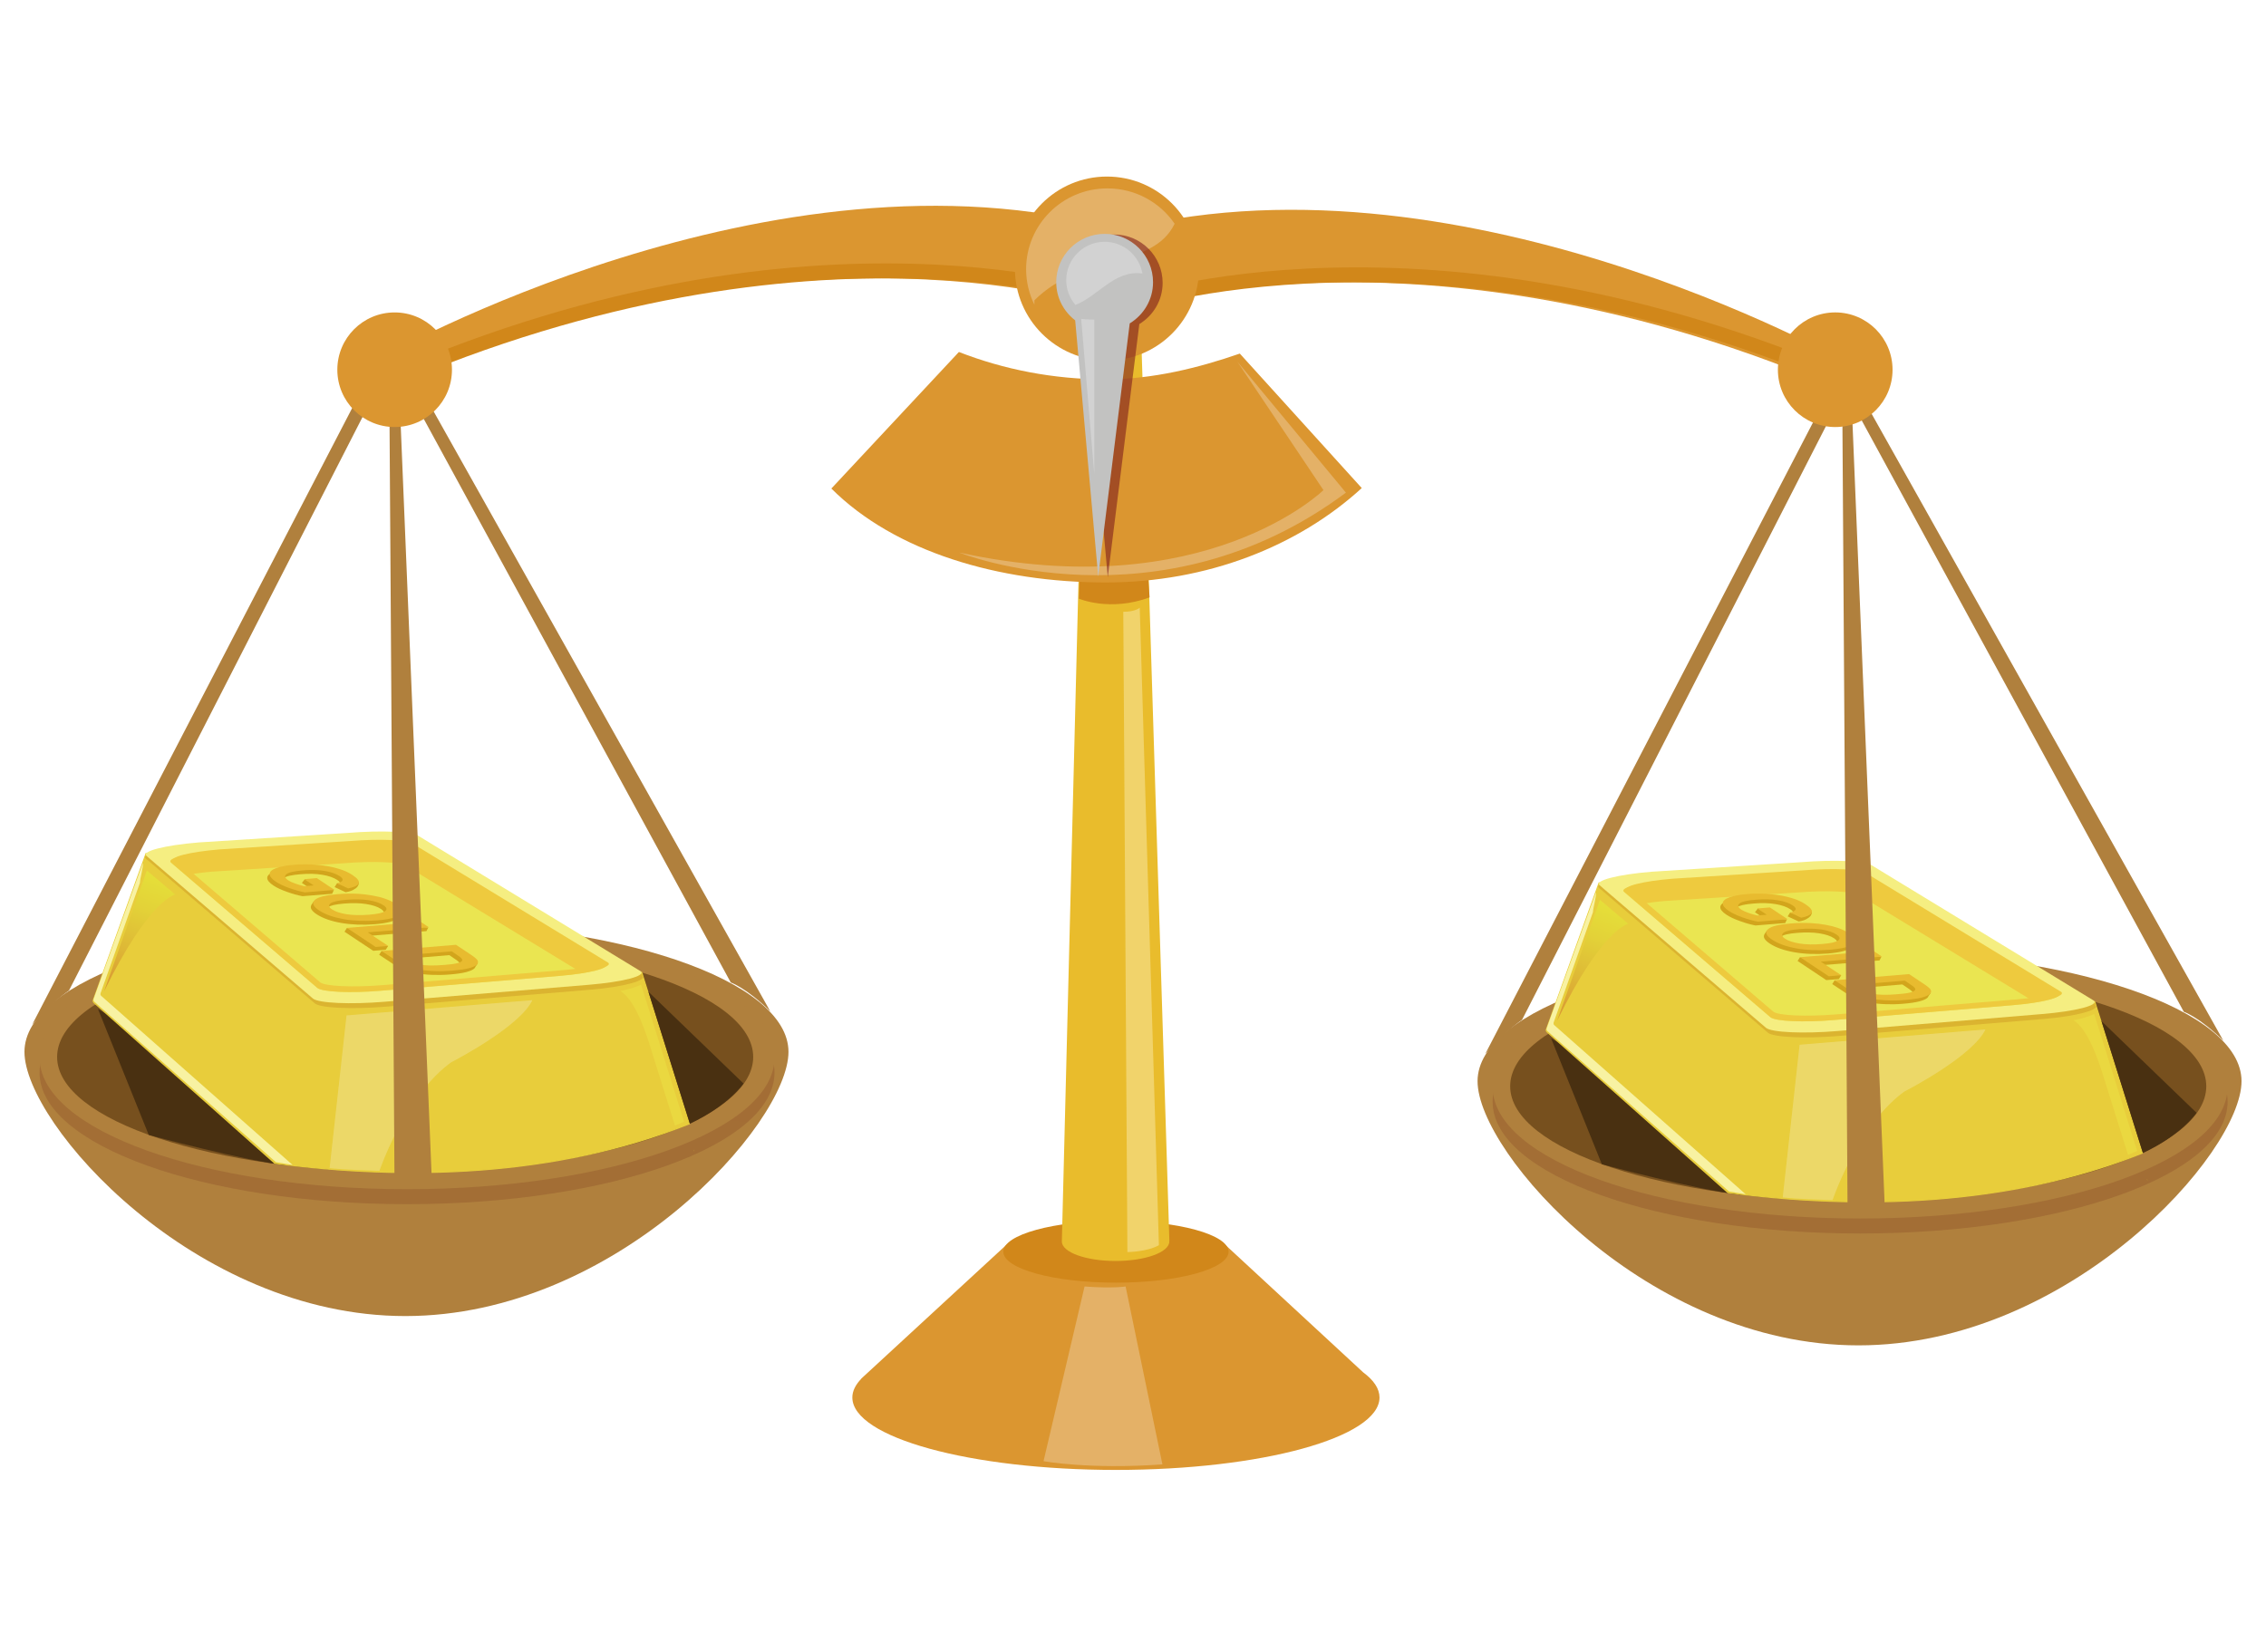 <?xml version="1.0" encoding="utf-8"?>
<!-- Generator: Adobe Illustrator 16.0.0, SVG Export Plug-In . SVG Version: 6.00 Build 0)  -->
<!DOCTYPE svg PUBLIC "-//W3C//DTD SVG 1.1//EN" "http://www.w3.org/Graphics/SVG/1.1/DTD/svg11.dtd">
<svg version="1.1" id="Capa_1" xmlns="http://www.w3.org/2000/svg" xmlns:xlink="http://www.w3.org/1999/xlink" x="0px" y="0px"
	 width="181px" height="132px" viewBox="0 0 181 132" enable-background="new 0 0 181 132" xml:space="preserve">
<g>
	<g>
		<path fill="#B0803D" d="M179.045,86.38c0,5.741-13.748,21.107-30.598,21.107c-16.853,0-30.425-15.366-30.425-21.107
			c0-5.734,13.661-10.379,30.513-10.379C165.386,76.001,179.045,80.646,179.045,86.38z"/>
		<linearGradient id="SVGID_1_" gradientUnits="userSpaceOnUse" x1="149.138" y1="72.968" x2="148.299" y2="95.612">
			<stop  offset="0.14" style="stop-color:#7A2E1D"/>
			<stop  offset="1" style="stop-color:#7A361D"/>
		</linearGradient>
		<path opacity="0.24" fill="url(#SVGID_1_)" d="M177.933,88.034c0,5.808-13.143,10.515-29.351,10.515
			c-16.214,0-29.355-4.707-29.355-10.515c0-5.806,13.142-10.509,29.355-10.509C164.79,77.525,177.933,82.229,177.933,88.034z"/>
		<path fill="#B0803D" d="M177.933,86.841c0,5.81-13.143,10.511-29.351,10.511c-16.214,0-29.355-4.701-29.355-10.511
			c0-5.804,13.142-10.515,29.355-10.515C164.79,76.326,177.933,81.037,177.933,86.841z"/>
		<path fill="#77501E" d="M176.229,86.785c0,5.081-12.446,9.206-27.798,9.206c-15.354,0-27.803-4.125-27.803-9.206
			c0-5.078,12.449-9.2,27.803-9.2C163.782,77.585,176.229,81.707,176.229,86.785z"/>
		<path fill="#493011" d="M123.895,82.956l4.055,10.062c0,0,7.789,2.105,11.033,2.427l3.245-1.617L123.895,82.956z"/>
		<path fill="#B0803D" d="M118.638,84.202l27.654-53.295l1.135,0.059l-25.853,50.515C121.574,81.481,120.404,82.229,118.638,84.202z
			"/>
		<path fill="#B0803D" d="M177.592,83.144l-29.246-52.138l-1.068-0.039l27.155,49.865C174.433,80.831,175.709,81.282,177.592,83.144
			z"/>
		<g>
			<path fill="#E8CD3B" stroke="#E8CD3B" stroke-width="0.094" stroke-miterlimit="10" d="M171.122,92.123l-3.8-12.08
				l-39.592-9.501l-4.212,11.723h0.014c-0.03,0.066-0.014,0.13,0.059,0.193l14.432,12.823
				C148.385,96.646,160.449,96.407,171.122,92.123z"/>
			<path fill="#F8F2A2" d="M124.162,81.913c-0.072-0.062-0.084-0.123-0.06-0.191h-0.014l3.154-8.853
				c-0.021-0.223,0.315-1.365,0.229-1.567l-3.939,10.88l0.012,0.01c-0.026,0.064-0.012,0.12,0.06,0.186l14.502,12.814
				c0.443,0.08,0.89,0.156,1.337,0.226L124.162,81.913z"/>
			<path opacity="0.25" fill="#3D1109" d="M128.043,70.629l-0.074-0.018c0.009,0.05,0.022,0.101,0.025,0.152L128.043,70.629z"/>
			<path opacity="0.27" fill="#BA6F15" d="M163.231,81.41c2.734-0.226,4.571-0.76,4.14-1.123l-0.119-0.268l-17.567-10.485
				c-0.43-0.366-2.994-0.478-5.727-0.253l-11.867,0.751c-1.655,0.143-3.042,0.028-3.741,0.271c-0.285,0.097-0.649,0.309-0.688,0.506
				c-0.024,0.121,0.201,0.252,0.262,0.299l13.294,11.402c0.431,0.368,2.996,0.482,5.726,0.253L163.231,81.41z"/>
			<path fill="#F5EE81" d="M163.081,81.019c2.73-0.224,4.596-0.708,4.167-1.076l-17.719-10.796c-0.433-0.37-2.993-0.484-5.725-0.259
				l-11.869,0.758c-2.73,0.223-4.594,0.707-4.167,1.078l13.293,11.392c0.434,0.373,2.997,0.485,5.729,0.256L163.081,81.019z"/>
			<path fill="#EAE551" d="M160.773,80.309c2.405-0.196,4.046-0.63,3.666-0.95l-15.577-9.49c-0.381-0.325-2.636-0.427-5.038-0.228
				l-10.433,0.662c-2.4,0.202-4.044,0.619-3.662,0.952l11.686,10.016c0.378,0.324,2.634,0.427,5.035,0.228L160.773,80.309z"/>
			<path fill="#EECA3E" d="M164.648,79.252l-15.581-9.488c-0.378-0.324-2.632-0.425-5.034-0.229l-10.435,0.669
				c-2.4,0.196-4.04,0.615-3.662,0.942l1.235,1.062c0.548-0.09,1.184-0.173,1.907-0.232l10.434-0.667
				c2.403-0.2,4.654-0.095,5.033,0.228l13.945,8.5C164.029,79.81,164.939,79.506,164.648,79.252z"/>
			<path fill="#ECD868" stroke="#E8CD3B" stroke-width="0.094" stroke-miterlimit="10" d="M152.128,87.256
				c0,0,5.607-2.868,6.541-5.064l-14.967,1.232l-1.358,12.29c1.32,0.139,2.725,0.156,4.061,0.218
				C147.041,94.16,149.007,89.517,152.128,87.256z"/>
			<linearGradient id="SVGID_2_" gradientUnits="userSpaceOnUse" x1="129.941" y1="70.397" x2="124.351" y2="83.958">
				<stop  offset="0.045" style="stop-color:#E5E139"/>
				<stop  offset="0.157" style="stop-color:#E5DF39"/>
				<stop  offset="0.344" style="stop-color:#E3D238"/>
				<stop  offset="0.581" style="stop-color:#DEB936"/>
				<stop  offset="0.858" style="stop-color:#D89332"/>
				<stop  offset="0.944" style="stop-color:#D68731"/>
			</linearGradient>
			<path fill="url(#SVGID_2_)" d="M124.373,81.553l3.422-9.663l2.269,1.92C130.063,73.81,127.978,74.188,124.373,81.553z"/>
			<path fill="#EECA3E" d="M164.324,79.287c-0.594,0.224-1.802,0.439-3.322,0.563l-14.329,1.194c-2.4,0.196-4.654,0.099-5.034-0.224
				l-11.595-9.941c-0.324,0.123-0.455,0.256-0.316,0.375l11.688,10.016c0.378,0.324,2.633,0.427,5.035,0.226l14.323-1.189
				c2.398-0.2,4.043-0.628,3.665-0.95L164.324,79.287z"/>
			<g>
				<path fill="#EAD840" d="M167.276,81.014c-0.359,0.151-0.885,0.363-1.662,0.494c0.581,0.368,1.354,1.261,2.281,4.103l2.085,6.657
					c0.242-0.099,0.484-0.201,0.729-0.309L167.276,81.014z"/>
				<radialGradient id="SVGID_3_" cx="171.531" cy="94.409" r="0.314" gradientUnits="userSpaceOnUse">
					<stop  offset="0.045" style="stop-color:#E5E139"/>
					<stop  offset="0.157" style="stop-color:#E5DF39"/>
					<stop  offset="0.344" style="stop-color:#E3D238"/>
					<stop  offset="0.581" style="stop-color:#DEB936"/>
					<stop  offset="0.858" style="stop-color:#D89332"/>
					<stop  offset="0.944" style="stop-color:#D68731"/>
				</radialGradient>
				<path fill="url(#SVGID_3_)" d="M171.497,94.172l0.021,0.162C171.533,94.287,171.524,94.233,171.497,94.172z"/>
			</g>
			<g>
				<path fill="#D2A51C" d="M146.01,76.182c0.968-0.083,1.581-0.244,1.841-0.476c0.255-0.237,0.143-0.515-0.339-0.83
					c-0.265-0.181-0.575-0.328-0.934-0.451c-0.269-0.093-0.588-0.164-0.957-0.232c-0.369-0.069-0.744-0.109-1.119-0.136
					c-0.512-0.033-1.071-0.021-1.678,0.028c-0.787,0.064-1.337,0.179-1.644,0.356l-0.038-0.109l-0.226,0.339l0.01,0.006
					c-0.107,0.204,0.035,0.441,0.437,0.707c0.479,0.316,1.132,0.548,1.961,0.694C144.154,76.223,145.045,76.258,146.01,76.182z
					 M143.55,75.686c-0.51-0.083-0.897-0.211-1.159-0.387c-0.261-0.173-0.306-0.331-0.123-0.47c0.176-0.141,0.601-0.245,1.277-0.297
					c0.687-0.058,1.278-0.043,1.787,0.037c0.504,0.084,0.893,0.209,1.162,0.391c0.269,0.18,0.32,0.339,0.147,0.477
					c-0.173,0.133-0.601,0.23-1.28,0.287C144.669,75.783,144.066,75.766,143.55,75.686z"/>
				<path fill="#D2A51C" d="M142.732,73.456c0,0-0.405-0.038-0.661-0.06l-0.893-0.596l-0.306,0.023l-0.457-0.242l-0.236,0.3
					l0.751,0.503l-0.754,0.066c-0.24-0.055-0.478-0.124-0.717-0.214c-0.24-0.078-0.425-0.164-0.563-0.257
					c-0.277-0.185-0.327-0.351-0.146-0.493c0.185-0.145,0.628-0.241,1.335-0.301c0.655-0.056,1.235-0.041,1.736,0.047
					c0.503,0.082,0.897,0.223,1.187,0.413c0.188,0.126,0.263,0.235,0.218,0.334c0,0-0.001,0-0.001,0.006l-0.237-0.081l-0.194,0.309
					l0.882,0.41c0.327-0.056,0.56-0.139,0.7-0.246c0.099-0.051,0.369-0.219,0.354-0.558l-0.354,0.021
					c-0.084-0.089-0.188-0.184-0.34-0.283c-0.313-0.209-0.669-0.372-1.077-0.491c-0.533-0.164-1.111-0.269-1.731-0.326
					c-0.629-0.052-1.252-0.057-1.871-0.002c-0.57,0.043-1.035,0.135-1.395,0.252c-0.358,0.126-0.543,0.287-0.549,0.475
					c-0.013,0.186,0.157,0.396,0.499,0.622c0.266,0.178,0.625,0.344,1.07,0.501c0.448,0.164,0.859,0.28,1.244,0.352l2.37-0.192
					L142.732,73.456z"/>
				<path fill="#D2A51C" d="M154.017,79.38c-0.003-0.01-0.005-0.021-0.014-0.031c-0.068-0.102-0.235-0.239-0.504-0.42l-1.204-0.8
					l-5.224,0.432l-0.525-0.241l-0.193,0.301l1.238,0.819c0.242,0.164,0.48,0.287,0.708,0.38c0.308,0.119,0.618,0.209,0.938,0.269
					c0.417,0.07,0.884,0.125,1.4,0.14c0.419,0.014,0.874,0.01,1.363-0.033c0.556-0.045,0.99-0.109,1.296-0.189
					c0.309-0.079,0.528-0.174,0.652-0.28c0.051-0.05,0.083-0.103,0.095-0.15l0.196-0.273L154.017,79.38z M152.758,79.432
					c-0.062,0.069-0.188,0.127-0.392,0.172c-0.202,0.054-0.528,0.095-0.994,0.135c-0.46,0.041-0.843,0.05-1.152,0.043
					c-0.31-0.002-0.561-0.029-0.746-0.062c-0.188-0.041-0.358-0.093-0.513-0.157c-0.12-0.052-0.273-0.143-0.455-0.262l-0.493-0.324
					l3.939-0.325l0.293,0.194c0.272,0.181,0.431,0.302,0.486,0.36C152.806,79.293,152.813,79.37,152.758,79.432z"/>
				<polygon fill="#D2A51C" points="147.071,77.915 146.343,77.865 145.245,77.134 150.129,76.733 150.276,76.442 149.6,76.381 
					149.47,76.296 144.259,76.726 144.263,76.668 143.779,76.474 143.585,76.775 145.877,78.305 146.882,78.222 				"/>
			</g>
			<g>
				<path fill="#E8BB2F" d="M140.37,72.582l1.002-0.085l1.419,0.944l-2.37,0.194c-0.384-0.067-0.795-0.185-1.245-0.344
					c-0.444-0.157-0.803-0.332-1.07-0.506c-0.344-0.228-0.51-0.437-0.498-0.624c0.005-0.189,0.189-0.352,0.549-0.473
					c0.356-0.124,0.822-0.211,1.394-0.257c0.619-0.052,1.244-0.05,1.867,0.01c0.625,0.048,1.204,0.159,1.735,0.32
					c0.407,0.121,0.765,0.283,1.077,0.494c0.403,0.269,0.564,0.489,0.482,0.665s-0.359,0.311-0.843,0.399l-0.881-0.416
					c0.247-0.055,0.39-0.129,0.436-0.226c0.039-0.098-0.033-0.214-0.223-0.337c-0.287-0.192-0.682-0.332-1.188-0.413
					c-0.5-0.088-1.079-0.103-1.736-0.048c-0.706,0.052-1.149,0.156-1.332,0.305c-0.181,0.139-0.132,0.301,0.146,0.493
					c0.137,0.087,0.325,0.171,0.562,0.257c0.238,0.085,0.478,0.151,0.716,0.208l0.754-0.062L140.37,72.582z"/>
				<path fill="#E8BB2F" d="M143.02,73.782c0.606-0.054,1.161-0.06,1.674-0.029c0.379,0.023,0.752,0.066,1.122,0.133
					c0.367,0.066,0.685,0.143,0.955,0.237c0.358,0.122,0.676,0.269,0.939,0.441c0.477,0.324,0.589,0.604,0.331,0.833
					c-0.255,0.237-0.868,0.393-1.839,0.479c-0.959,0.078-1.857,0.044-2.684-0.099c-0.83-0.15-1.481-0.38-1.961-0.697
					c-0.486-0.32-0.599-0.596-0.346-0.835C141.471,74.008,142.07,73.857,143.02,73.782z M143.739,74.226
					c-0.674,0.057-1.103,0.154-1.28,0.297c-0.179,0.143-0.135,0.301,0.126,0.475c0.263,0.171,0.646,0.299,1.159,0.385
					c0.517,0.081,1.117,0.095,1.809,0.037c0.683-0.057,1.109-0.151,1.28-0.287c0.174-0.135,0.128-0.294-0.146-0.473
					c-0.271-0.18-0.655-0.311-1.165-0.396C145.019,74.188,144.425,74.168,143.739,74.226z"/>
				<path fill="#E8BB2F" d="M143.779,76.474l5.888-0.484l0.659,0.439l-4.887,0.401l1.632,1.085l-0.997,0.083L143.779,76.474z"/>
				<path fill="#E8BB2F" d="M152.49,77.824l1.198,0.798c0.272,0.182,0.439,0.326,0.51,0.423c0.087,0.136,0.065,0.262-0.058,0.373
					c-0.126,0.112-0.344,0.209-0.652,0.285c-0.307,0.078-0.738,0.14-1.298,0.186c-0.483,0.042-0.943,0.054-1.362,0.035
					c-0.515-0.017-0.981-0.062-1.399-0.143c-0.317-0.057-0.627-0.145-0.936-0.267c-0.228-0.095-0.464-0.216-0.71-0.379l-1.237-0.816
					L152.49,77.824z M152.146,78.347l-3.938,0.326l0.491,0.323c0.182,0.12,0.333,0.208,0.452,0.261
					c0.154,0.071,0.326,0.121,0.516,0.154c0.185,0.036,0.435,0.06,0.745,0.066c0.31,0.01,0.695-0.007,1.155-0.046
					c0.461-0.035,0.79-0.077,0.994-0.131c0.199-0.049,0.328-0.105,0.389-0.172c0.059-0.062,0.047-0.139-0.026-0.226
					c-0.052-0.06-0.213-0.183-0.484-0.358L152.146,78.347z"/>
			</g>
			<path fill="#D2AF2E" d="M147.715,69.576l-0.114,1.643c0,0,0.858,0.101,1.37,0.517l0.23-1.86c0,0-0.392-0.374-1.463-0.374"/>
		</g>
		<polygon fill="#B0803D" points="147.148,30.953 147.572,96.098 150.535,96.098 147.854,30.992 		"/>
		<path fill="#493011" d="M167.86,81.581l7.592,7.325c0,0-1.167,1.75-4.285,3.217"/>
	</g>
	<g>
		<path fill="#B0803D" d="M62.981,84.039c0,5.741-13.752,21.107-30.602,21.107c-16.853,0-30.425-15.366-30.425-21.107
			c0-5.734,13.661-10.379,30.514-10.379C49.319,73.66,62.981,78.305,62.981,84.039z"/>
		<linearGradient id="SVGID_4_" gradientUnits="userSpaceOnUse" x1="33.072" y1="70.632" x2="32.234" y2="93.272">
			<stop  offset="0.14" style="stop-color:#7A2E1D"/>
			<stop  offset="1" style="stop-color:#7A361D"/>
		</linearGradient>
		<path opacity="0.24" fill="url(#SVGID_4_)" d="M61.865,85.694c0,5.808-13.142,10.513-29.35,10.513
			c-16.214,0-29.354-4.705-29.354-10.513c0-5.806,13.141-10.507,29.354-10.507C48.724,75.188,61.865,79.889,61.865,85.694z"/>
		<path fill="#B0803D" d="M61.865,84.499c0,5.81-13.142,10.511-29.35,10.511c-16.214,0-29.354-4.701-29.354-10.511
			c0-5.803,13.141-10.514,29.354-10.514C48.724,73.985,61.865,78.696,61.865,84.499z"/>
		<path fill="#77501E" d="M60.163,84.445c0,5.083-12.446,9.204-27.8,9.204c-15.353,0-27.801-4.121-27.801-9.204
			c0-5.079,12.448-9.202,27.801-9.202C47.717,75.243,60.163,79.366,60.163,84.445z"/>
		<path fill="#493011" d="M7.827,80.615l4.056,10.064c0,0,7.789,2.106,11.031,2.426l3.247-1.619L7.827,80.615z"/>
		<path fill="#B0803D" d="M2.57,81.861l27.654-53.294l1.135,0.058L5.507,79.143C5.507,79.143,4.337,79.889,2.57,81.861z"/>
		<path fill="#B0803D" d="M61.527,80.803L32.278,28.666l-1.067-0.041l27.157,49.866C58.368,78.491,59.643,78.94,61.527,80.803z"/>
		<g>
			<path fill="#E8CD3B" stroke="#E8CD3B" stroke-width="0.094" stroke-miterlimit="10" d="M55.059,89.784l-3.802-12.083
				l-39.593-9.497l-4.212,11.72h0.014c-0.03,0.066-0.014,0.131,0.059,0.194l14.431,12.824
				C32.318,94.305,44.386,94.065,55.059,89.784z"/>
			<path fill="#F8F2A2" d="M8.096,79.574c-0.071-0.063-0.085-0.125-0.062-0.194H8.023l3.154-8.852
				c-0.021-0.224,0.313-1.364,0.229-1.566l-3.94,10.879l0.013,0.01c-0.026,0.063-0.01,0.121,0.062,0.187l14.5,12.814
				c0.444,0.079,0.89,0.157,1.337,0.227L8.096,79.574z"/>
			<path opacity="0.25" fill="#3D1109" d="M11.977,68.289l-0.074-0.019c0.008,0.05,0.021,0.1,0.025,0.153L11.977,68.289z"/>
			<path opacity="0.27" fill="#BA6F15" d="M47.164,79.071c2.734-0.228,4.571-0.762,4.142-1.125l-0.123-0.269L33.618,67.192
				c-0.431-0.366-2.995-0.477-5.728-0.251l-11.867,0.75c-1.652,0.143-3.043,0.028-3.739,0.273c-0.285,0.097-0.652,0.306-0.689,0.503
				c-0.023,0.12,0.2,0.251,0.261,0.301L25.15,80.168c0.43,0.37,2.997,0.482,5.727,0.255L47.164,79.071z"/>
			<path fill="#F5EE81" d="M47.014,78.68c2.731-0.226,4.597-0.71,4.169-1.077l-17.72-10.797c-0.432-0.371-2.994-0.484-5.727-0.258
				l-11.867,0.757c-2.73,0.226-4.595,0.708-4.167,1.078l13.294,11.393c0.431,0.373,2.997,0.484,5.727,0.257L47.014,78.68z"/>
			<path fill="#EAE551" d="M44.706,77.967c2.405-0.196,4.047-0.626,3.667-0.946l-15.579-9.493c-0.38-0.325-2.634-0.428-5.036-0.228
				l-10.433,0.665c-2.4,0.201-4.044,0.617-3.664,0.949l11.688,10.015c0.377,0.325,2.635,0.43,5.034,0.228L44.706,77.967z"/>
			<path fill="#EECA3E" d="M48.583,76.913l-15.581-9.49c-0.379-0.325-2.633-0.425-5.035-0.23l-10.435,0.67
				c-2.4,0.199-4.04,0.615-3.661,0.942l1.233,1.062c0.549-0.091,1.185-0.174,1.908-0.233l10.434-0.664
				c2.403-0.2,4.656-0.096,5.034,0.226l13.943,8.499C47.962,77.468,48.873,77.165,48.583,76.913z"/>
			<path fill="#ECD868" stroke="#E8CD3B" stroke-width="0.094" stroke-miterlimit="10" d="M36.062,84.914
				c0,0,5.607-2.868,6.54-5.063l-14.965,1.231l-1.361,12.29c1.32,0.141,2.727,0.157,4.063,0.219
				C30.974,91.819,32.94,87.175,36.062,84.914z"/>
			<linearGradient id="SVGID_5_" gradientUnits="userSpaceOnUse" x1="13.875" y1="68.054" x2="8.283" y2="81.619">
				<stop  offset="0.045" style="stop-color:#E5E139"/>
				<stop  offset="0.157" style="stop-color:#E5DF39"/>
				<stop  offset="0.344" style="stop-color:#E3D238"/>
				<stop  offset="0.581" style="stop-color:#DEB936"/>
				<stop  offset="0.858" style="stop-color:#D89332"/>
				<stop  offset="0.944" style="stop-color:#D68731"/>
			</linearGradient>
			<path fill="url(#SVGID_5_)" d="M8.307,79.214l3.422-9.666l2.27,1.921C13.998,71.469,11.909,71.847,8.307,79.214z"/>
			<path fill="#EECA3E" d="M48.258,76.947c-0.594,0.222-1.805,0.441-3.324,0.562l-14.327,1.194c-2.4,0.197-4.655,0.101-5.035-0.224
				l-11.593-9.94c-0.324,0.123-0.455,0.257-0.318,0.375l11.688,10.015c0.378,0.325,2.633,0.43,5.035,0.226l14.323-1.189
				c2.4-0.2,4.044-0.624,3.666-0.95L48.258,76.947z"/>
			<g>
				<path fill="#EAD840" d="M51.209,78.675c-0.358,0.149-0.886,0.36-1.659,0.491c0.579,0.368,1.353,1.261,2.279,4.104l2.084,6.657
					c0.243-0.098,0.487-0.202,0.729-0.309L51.209,78.675z"/>
				<radialGradient id="SVGID_6_" cx="55.465" cy="92.071" r="0.318" gradientUnits="userSpaceOnUse">
					<stop  offset="0.045" style="stop-color:#E5E139"/>
					<stop  offset="0.157" style="stop-color:#E5DF39"/>
					<stop  offset="0.344" style="stop-color:#E3D238"/>
					<stop  offset="0.581" style="stop-color:#DEB936"/>
					<stop  offset="0.858" style="stop-color:#D89332"/>
					<stop  offset="0.944" style="stop-color:#D68731"/>
				</radialGradient>
				<path fill="url(#SVGID_6_)" d="M55.431,91.831l0.021,0.164C55.467,91.947,55.457,91.894,55.431,91.831z"/>
			</g>
			<g>
				<path fill="#D2A51C" d="M29.944,73.841c0.968-0.083,1.58-0.245,1.838-0.475c0.257-0.237,0.143-0.516-0.335-0.829
					c-0.266-0.183-0.576-0.33-0.938-0.453c-0.268-0.093-0.586-0.164-0.955-0.233c-0.37-0.068-0.742-0.109-1.118-0.135
					c-0.51-0.033-1.073-0.021-1.679,0.028c-0.788,0.066-1.336,0.178-1.643,0.359l-0.038-0.112l-0.226,0.34l0.01,0.007
					c-0.109,0.201,0.035,0.438,0.435,0.708c0.479,0.314,1.132,0.546,1.963,0.692C28.088,73.881,28.978,73.917,29.944,73.841z
					 M27.483,73.345c-0.511-0.081-0.897-0.212-1.16-0.388c-0.261-0.171-0.304-0.329-0.123-0.47c0.177-0.141,0.602-0.241,1.277-0.297
					c0.687-0.057,1.279-0.043,1.788,0.04c0.503,0.081,0.89,0.207,1.161,0.388c0.271,0.183,0.32,0.339,0.149,0.477
					c-0.174,0.133-0.604,0.232-1.282,0.288C28.602,73.441,28,73.428,27.483,73.345z"/>
				<path fill="#D2A51C" d="M26.666,71.115c0,0-0.405-0.035-0.659-0.06l-0.896-0.597l-0.306,0.023l-0.455-0.241l-0.237,0.301
					l0.752,0.504L24.11,71.11c-0.242-0.055-0.478-0.123-0.717-0.214c-0.239-0.078-0.425-0.164-0.565-0.256
					c-0.277-0.186-0.325-0.353-0.143-0.494c0.184-0.146,0.627-0.242,1.334-0.302c0.656-0.053,1.233-0.041,1.736,0.048
					c0.504,0.083,0.896,0.224,1.184,0.412c0.19,0.126,0.265,0.237,0.22,0.336c0,0,0,0,0,0.004l-0.237-0.081l-0.194,0.309
					l0.883,0.412c0.326-0.058,0.558-0.139,0.698-0.247c0.099-0.05,0.369-0.219,0.354-0.559L28.309,70.5
					c-0.083-0.089-0.19-0.184-0.34-0.283c-0.313-0.208-0.67-0.372-1.077-0.49c-0.532-0.164-1.111-0.27-1.731-0.326
					c-0.627-0.052-1.251-0.055-1.871-0.002c-0.568,0.043-1.035,0.136-1.395,0.254c-0.357,0.123-0.543,0.285-0.549,0.472
					c-0.011,0.188,0.158,0.399,0.497,0.623c0.269,0.179,0.627,0.347,1.071,0.503c0.45,0.161,0.861,0.277,1.246,0.349l2.37-0.191
					L26.666,71.115z"/>
				<path fill="#D2A51C" d="M37.948,77.039c-0.002-0.009-0.005-0.019-0.013-0.028c-0.066-0.103-0.233-0.24-0.504-0.424l-1.202-0.797
					l-5.224,0.431l-0.527-0.243l-0.193,0.301l1.239,0.819c0.241,0.164,0.479,0.291,0.709,0.38c0.307,0.119,0.619,0.212,0.937,0.27
					c0.418,0.071,0.885,0.125,1.398,0.14c0.422,0.015,0.875,0.009,1.365-0.033c0.556-0.045,0.989-0.109,1.295-0.188
					c0.31-0.081,0.527-0.176,0.653-0.283c0.051-0.048,0.083-0.102,0.095-0.148l0.195-0.273L37.948,77.039z M36.692,77.092
					c-0.062,0.068-0.19,0.128-0.392,0.17c-0.202,0.056-0.531,0.098-0.995,0.135c-0.458,0.044-0.843,0.054-1.154,0.044
					c-0.309,0-0.56-0.028-0.745-0.062c-0.188-0.038-0.358-0.093-0.513-0.157c-0.118-0.053-0.273-0.14-0.456-0.261l-0.491-0.323
					l3.939-0.328l0.294,0.198c0.271,0.178,0.431,0.299,0.484,0.358C36.739,76.951,36.747,77.03,36.692,77.092z"/>
				<polygon fill="#D2A51C" points="31.006,75.573 30.277,75.524 29.178,74.795 34.062,74.392 34.211,74.103 33.534,74.04 
					33.403,73.957 28.189,74.384 28.197,74.327 27.713,74.135 27.518,74.438 29.812,75.964 30.814,75.88 				"/>
			</g>
			<g>
				<path fill="#E8BB2F" d="M24.304,70.241l1.001-0.086l1.418,0.945l-2.369,0.195c-0.383-0.069-0.794-0.186-1.243-0.343
					c-0.444-0.158-0.805-0.334-1.072-0.506c-0.342-0.23-0.51-0.438-0.498-0.626c0.006-0.19,0.189-0.35,0.549-0.473
					c0.357-0.121,0.822-0.212,1.395-0.256c0.62-0.053,1.244-0.051,1.868,0.009c0.624,0.047,1.202,0.159,1.734,0.322
					c0.408,0.119,0.765,0.283,1.075,0.492c0.405,0.268,0.565,0.489,0.484,0.665c-0.083,0.178-0.36,0.311-0.843,0.398l-0.881-0.416
					c0.247-0.054,0.39-0.128,0.436-0.226c0.038-0.097-0.034-0.214-0.223-0.337c-0.289-0.189-0.683-0.33-1.187-0.413
					c-0.503-0.087-1.08-0.102-1.738-0.048c-0.705,0.056-1.148,0.16-1.332,0.305c-0.18,0.141-0.131,0.302,0.146,0.493
					c0.138,0.089,0.324,0.172,0.562,0.257c0.237,0.086,0.477,0.152,0.717,0.209l0.756-0.062L24.304,70.241z"/>
				<path fill="#E8BB2F" d="M26.951,71.44c0.607-0.053,1.164-0.06,1.677-0.029c0.376,0.023,0.75,0.067,1.121,0.136
					c0.369,0.066,0.686,0.141,0.955,0.235c0.358,0.123,0.675,0.268,0.938,0.444c0.478,0.32,0.592,0.6,0.333,0.831
					c-0.256,0.237-0.869,0.394-1.838,0.477c-0.961,0.078-1.856,0.046-2.686-0.097c-0.828-0.152-1.481-0.38-1.96-0.698
					c-0.485-0.321-0.6-0.596-0.348-0.834C25.403,71.666,26.003,71.519,26.951,71.44z M27.673,71.886
					c-0.675,0.056-1.104,0.152-1.28,0.295c-0.18,0.145-0.136,0.302,0.126,0.476c0.262,0.17,0.647,0.301,1.158,0.384
					c0.518,0.081,1.116,0.095,1.807,0.039c0.686-0.058,1.112-0.152,1.282-0.288c0.175-0.135,0.129-0.294-0.145-0.472
					c-0.271-0.181-0.656-0.312-1.166-0.397C28.952,71.847,28.358,71.827,27.673,71.886z"/>
				<path fill="#E8BB2F" d="M27.713,74.135l5.887-0.487l0.659,0.439l-4.887,0.402l1.634,1.084l-0.999,0.084L27.713,74.135z"/>
				<path fill="#E8BB2F" d="M36.423,75.484l1.2,0.798c0.271,0.18,0.439,0.324,0.508,0.422c0.087,0.138,0.066,0.261-0.056,0.373
					c-0.128,0.111-0.346,0.209-0.652,0.287c-0.309,0.076-0.74,0.138-1.298,0.185c-0.486,0.041-0.945,0.054-1.364,0.036
					c-0.514-0.017-0.979-0.063-1.397-0.145c-0.319-0.058-0.629-0.145-0.938-0.266c-0.228-0.093-0.464-0.216-0.71-0.38l-1.237-0.817
					L36.423,75.484z M36.079,76.007l-3.938,0.324l0.492,0.325c0.181,0.119,0.333,0.21,0.452,0.262
					c0.155,0.068,0.326,0.118,0.515,0.154c0.185,0.033,0.436,0.057,0.747,0.064c0.309,0.009,0.695-0.008,1.156-0.045
					c0.458-0.034,0.789-0.079,0.992-0.131c0.199-0.048,0.329-0.104,0.39-0.174c0.056-0.062,0.046-0.137-0.029-0.224
					c-0.052-0.062-0.212-0.185-0.481-0.36L36.079,76.007z"/>
			</g>
			<path fill="#D2AF2E" d="M31.647,67.238l-0.114,1.641c0,0,0.859,0.1,1.37,0.515l0.232-1.858c0,0-0.395-0.374-1.463-0.374"/>
		</g>
		<polygon fill="#B0803D" points="31.081,28.612 31.507,93.757 34.47,93.757 31.787,28.653 		"/>
		<path fill="#493011" d="M51.796,79.239l7.592,7.326c0,0-1.169,1.749-4.286,3.219"/>
	</g>
	<path fill="#DB9630" d="M30.462,28.567c0,0,31.322-17.752,58.549-10.298l-0.48,6.394c0,0-24.094-8.525-58.311,6.39L30.462,28.567z"
		/>
	<path fill="#D1871A" d="M89.2,23.469c0,0-24.041-8.5-58.189,6.334l-0.12,1.248c34.214-14.911,58.31-6.39,58.31-6.39l0.48-6.388
		c-0.029-0.009-0.057-0.016-0.084-0.027L89.2,23.469z"/>
	<path fill="#DB9630" d="M147.346,28.886c0,0-31.323-17.754-58.552-10.295l0.484,6.388c0,0,24.094-8.522,58.312,6.39L147.346,28.886
		z"/>
	<path fill="#D1871A" d="M89.949,23.784l-0.391-5.216c-0.033,0.006-0.062,0.015-0.091,0.024l0.481,6.388
		c0,0,24.097-8.522,58.309,6.39l-0.119-1.245C113.987,15.285,89.949,23.784,89.949,23.784z"/>
	<path fill="#DB9630" d="M108.885,109.642L97.922,99.501l-17.528-0.054l-11.355,10.472c-0.008,0.008-0.019,0.014-0.027,0.023
		l-0.224,0.207h0.012c-0.461,0.481-0.718,0.982-0.718,1.501c0,3.195,9.427,5.788,21.053,5.788c11.631,0,21.055-2.593,21.055-5.788
		C110.188,110.942,109.728,110.269,108.885,109.642z"/>
	<ellipse fill="#D1871A" cx="89.138" cy="100.004" rx="8.997" ry="2.474"/>
	<path fill="#E4B167" d="M86.631,102.782l-3.277,13.956c0,0,3.61,0.677,9.496,0.259l-2.941-14.215
		C89.908,102.782,88.899,102.953,86.631,102.782z"/>
	<path fill="#E9BC2C" d="M93.406,99.137l-2.457-78.851h-4.144L84.817,99.17h0.005c0,0.01-0.005,0.015-0.005,0.02
		c0,0.859,1.92,1.555,4.293,1.555c2.366,0,4.291-0.695,4.291-1.555c0-0.02-0.016-0.033-0.016-0.053H93.406z"/>
	<path fill="#D1871A" d="M86.175,47.829c0,0,2.503,1.073,5.651-0.104l-0.189-2.604l-5.38,0.272L86.175,47.829z"/>
	<circle fill="#DB9630" cx="31.523" cy="29.539" r="4.578"/>
	<circle fill="#DB9630" cx="146.591" cy="29.539" r="4.579"/>
	<path fill="#DB9630" d="M95.769,21.461c0,4.052-3.286,7.346-7.35,7.346c-4.057,0-7.35-3.293-7.35-7.346
		c0-4.066,3.293-7.355,7.35-7.355C92.482,14.106,95.769,17.396,95.769,21.461z"/>
	<path fill="#E4B167" d="M93.826,17.875c-1.17-1.707-3.137-2.824-5.37-2.824c-3.589,0-6.494,2.889-6.494,6.464
		c0,1.011,0.242,1.977,0.663,2.832c0-0.127,0-0.253,0-0.356C86.467,20.165,92.047,21.538,93.826,17.875z"/>
	<path fill="#DB9630" d="M99.032,28.249c-3.269,1.133-6.942,2.059-10.707,2.059c-4.2,0-8.168-0.796-11.731-2.187l-10.188,10.91
		c5.064,5.057,13.368,7.504,21.92,7.504c8.117,0,15.396-2.917,20.447-7.541L99.032,28.249z"/>
	<path fill="#E4B167" d="M76.604,44.141c0,0,15.95,6.379,30.903-4.782l-8.675-10.471l6.882,10.27
		C105.715,39.157,96.244,48.426,76.604,44.141z"/>
	<g>
		<path opacity="0.58" fill="#7B1A1D" d="M92.867,22.599c0-2.131-1.73-3.863-3.865-3.863c-2.14,0-3.865,1.732-3.865,3.863
			c0,1.247,0.598,2.344,1.513,3.051l1.834,20.466l2.521-20.225C92.117,25.212,92.867,24,92.867,22.599z"/>
		<path fill="#C2C2C1" d="M92.101,22.547c0-2.132-1.732-3.863-3.866-3.863s-3.867,1.731-3.867,3.863
			c0,1.245,0.596,2.339,1.514,3.047l1.838,20.465l2.519-20.221C91.352,25.157,92.101,23.944,92.101,22.547z"/>
		<path fill="#D2D2D2" d="M91.252,21.849c-0.257-1.434-1.505-2.531-3.019-2.531c-1.694,0-3.066,1.373-3.066,3.07
			c0,0.755,0.28,1.441,0.734,1.976C87.735,23.647,89.017,21.552,91.252,21.849z"/>
		<path fill="#D2D2D2" d="M86.362,25.475l1.046,12.41V25.534C87.408,25.534,86.769,25.534,86.362,25.475z"/>
	</g>
	<path fill="#F1D36B" d="M89.724,48.878l0.329,51.153c0,0,1.533,0,2.516-0.545l-1.53-50.936
		C91.038,48.551,90.71,48.878,89.724,48.878z"/>
</g>
</svg>
